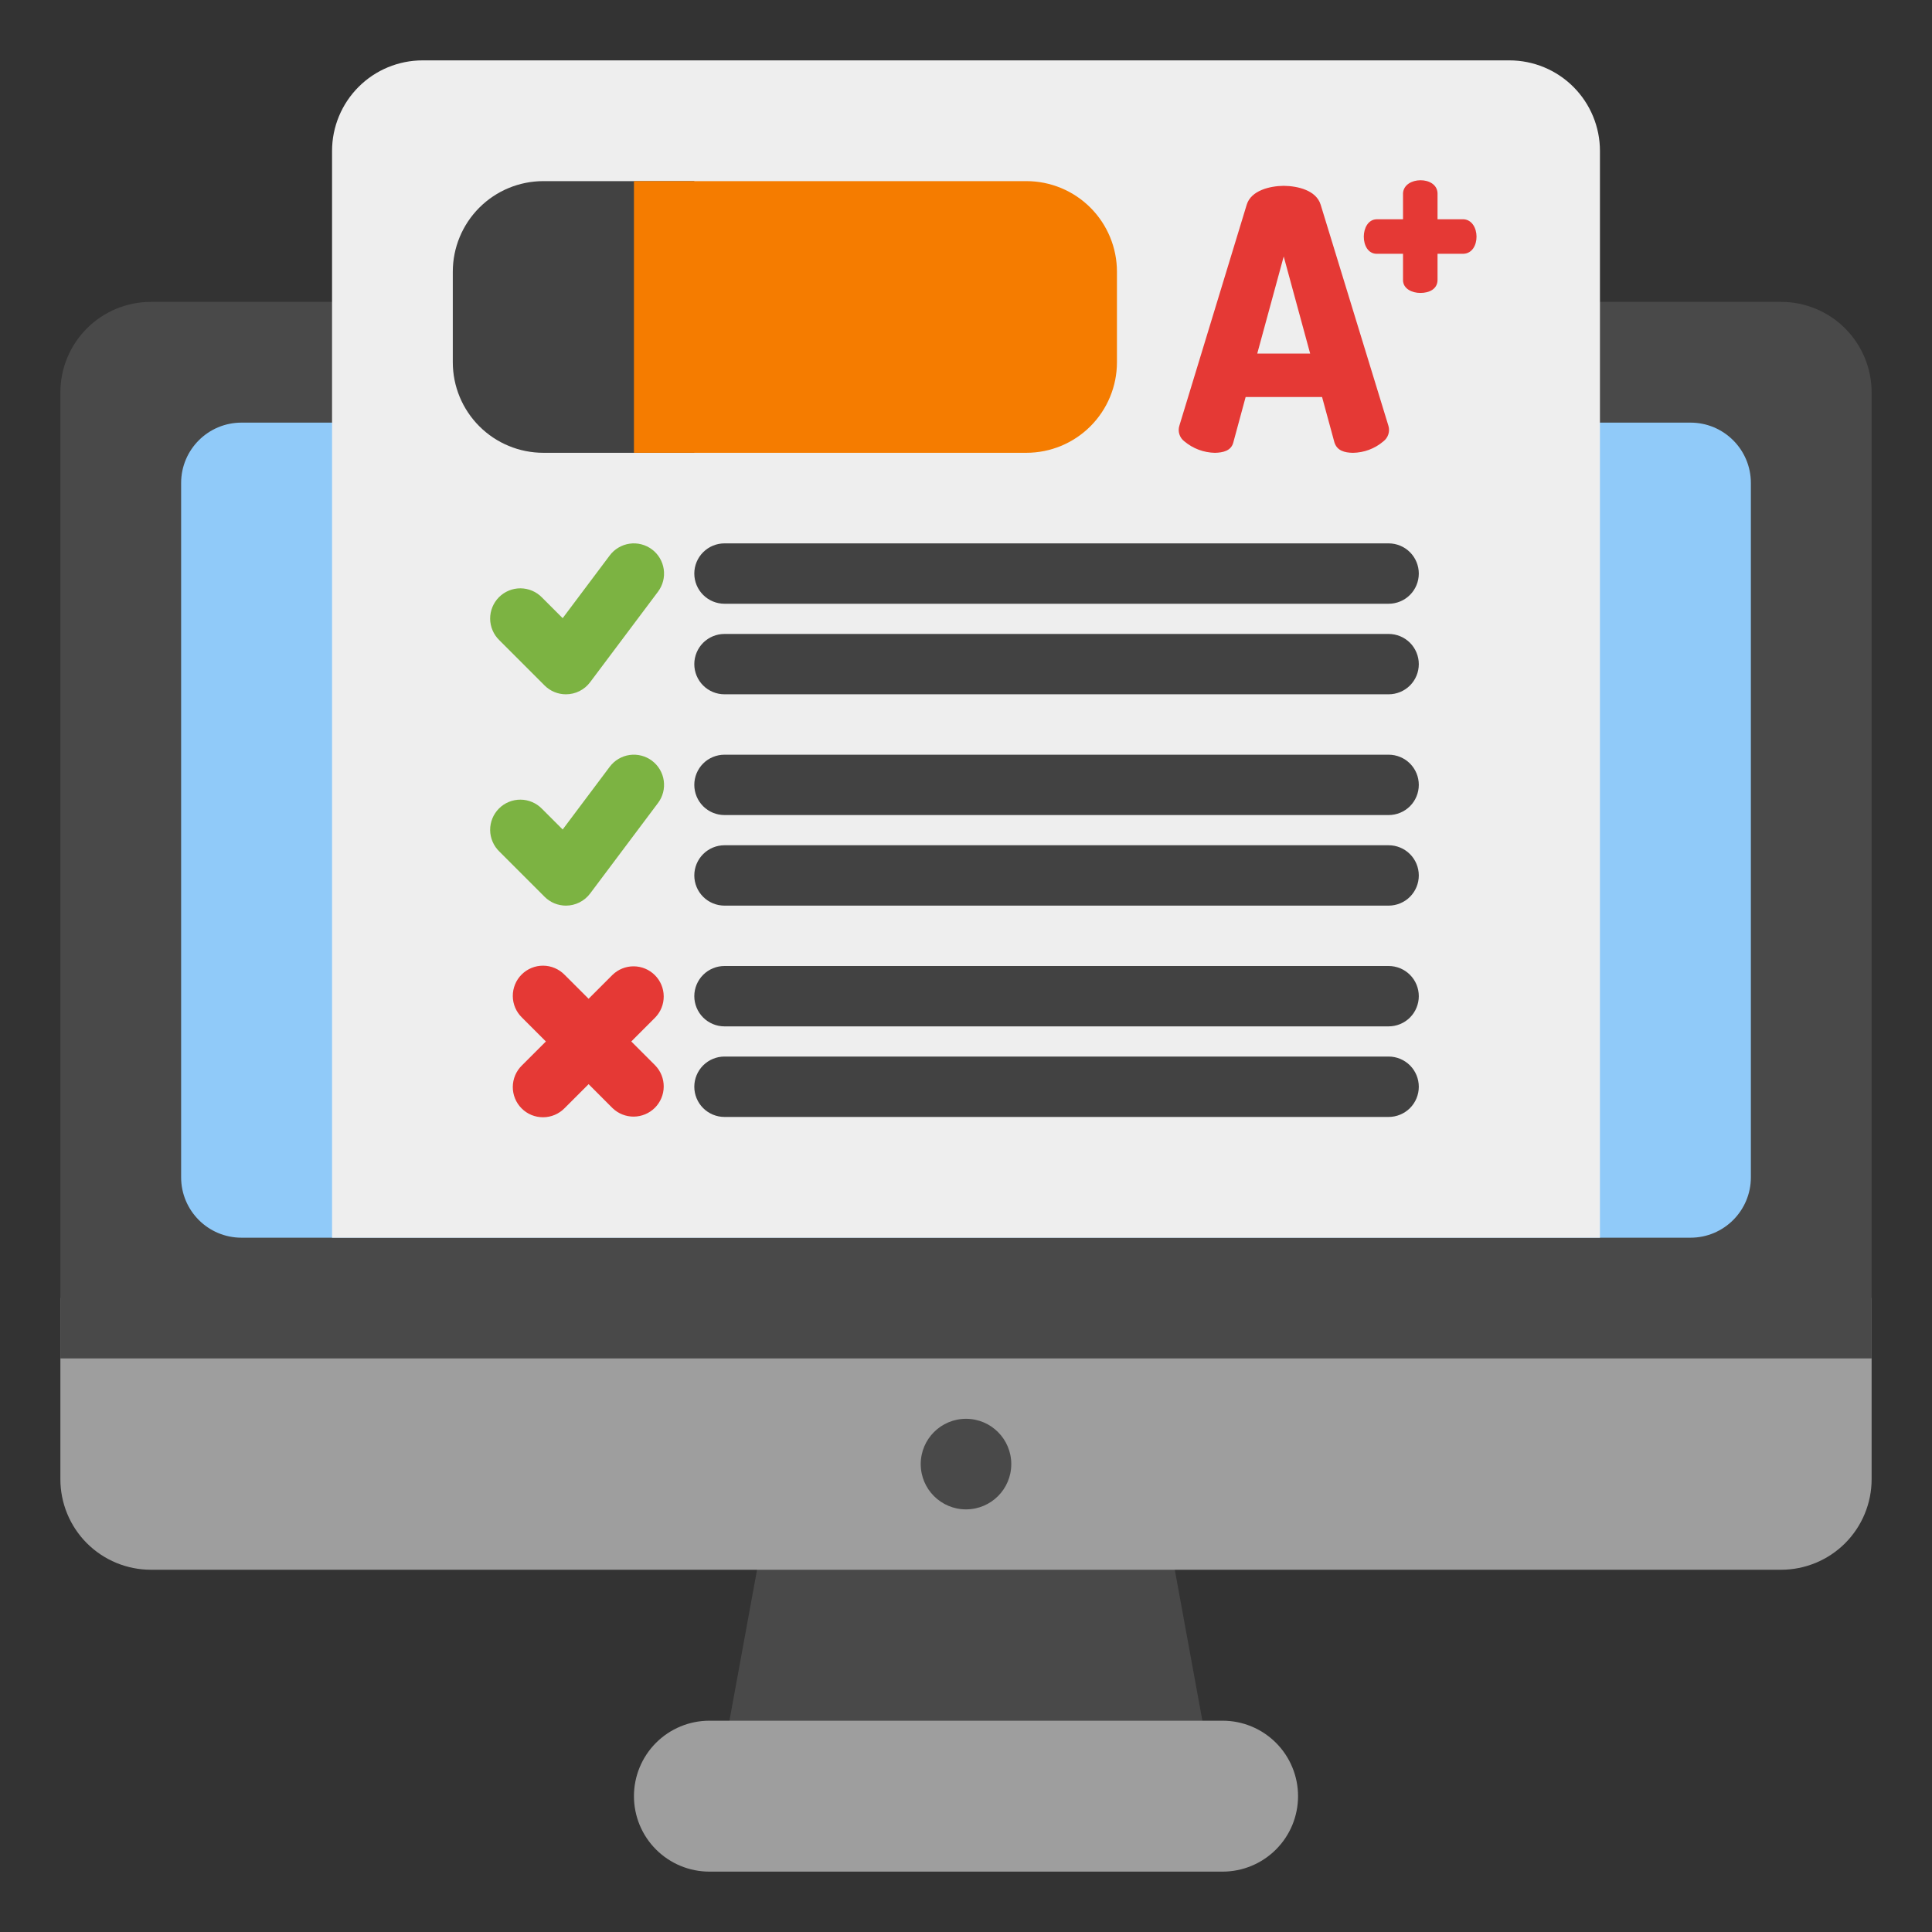<svg width="76" height="76" viewBox="0 0 76 76" fill="none" xmlns="http://www.w3.org/2000/svg">
<rect x="0" y="0" width="76" height="76" fill="#333333" stroke="none"/>
<path d="M45.779 59.375H30.215L28.516 68.661C28.453 69.008 47.541 69.008 47.477 68.661L45.779 59.375Z" fill="#494949"/>
<path d="M2.375 51.062V58.188C2.375 59.132 2.75 60.038 3.418 60.707C4.087 61.375 4.993 61.75 5.938 61.75H70.062C71.007 61.75 71.913 61.375 72.582 60.707C73.25 60.038 73.625 59.132 73.625 58.188V51.062H2.375Z" fill="#9E9E9E"/>
<path d="M38 59.375C38.984 59.375 39.781 58.578 39.781 57.594C39.781 56.61 38.984 55.812 38 55.812C37.016 55.812 36.219 56.61 36.219 57.594C36.219 58.578 37.016 59.375 38 59.375Z" fill="#494949"/>
<path d="M48.094 67.688H27.906C27.119 67.688 26.364 68 25.807 68.557C25.25 69.114 24.938 69.869 24.938 70.656C24.938 71.444 25.25 72.199 25.807 72.755C26.364 73.312 27.119 73.625 27.906 73.625H48.094C48.881 73.625 49.636 73.312 50.193 72.755C50.75 72.199 51.062 71.444 51.062 70.656C51.062 69.869 50.75 69.114 50.193 68.557C49.636 68 48.881 67.688 48.094 67.688Z" fill="#9E9E9E"/>
<path d="M70.062 11.875H5.938C4.993 11.875 4.087 12.25 3.418 12.918C2.75 13.586 2.375 14.493 2.375 15.438V53.438H73.625V15.438C73.625 14.493 73.25 13.586 72.582 12.918C71.913 12.25 71.007 11.875 70.062 11.875Z" fill="#494949"/>
<path d="M66.5 16.625H9.5C8.188 16.625 7.125 17.688 7.125 19V46.312C7.125 47.624 8.188 48.688 9.5 48.688H66.5C67.812 48.688 68.875 47.624 68.875 46.312V19C68.875 17.688 67.812 16.625 66.5 16.625Z" fill="#90CAF9"/>
<path d="M59.375 2.375H16.625C15.68 2.375 14.774 2.75 14.106 3.418C13.438 4.087 13.062 4.993 13.062 5.938V48.688H62.938V5.938C62.938 4.993 62.562 4.087 61.894 3.418C61.226 2.75 60.32 2.375 59.375 2.375Z" fill="#EEEEEE"/>
<path d="M54.625 23.75H28.5C28.185 23.75 27.883 23.625 27.66 23.402C27.438 23.18 27.312 22.877 27.312 22.562C27.312 22.248 27.438 21.945 27.66 21.723C27.883 21.5 28.185 21.375 28.5 21.375H54.625C54.94 21.375 55.242 21.5 55.465 21.723C55.687 21.945 55.812 22.248 55.812 22.562C55.812 22.877 55.687 23.18 55.465 23.402C55.242 23.625 54.94 23.75 54.625 23.75Z" fill="#424242"/>
<path d="M54.625 27.312H28.5C28.185 27.312 27.883 27.187 27.66 26.965C27.438 26.742 27.312 26.44 27.312 26.125C27.312 25.81 27.438 25.508 27.66 25.285C27.883 25.063 28.185 24.938 28.5 24.938H54.625C54.94 24.938 55.242 25.063 55.465 25.285C55.687 25.508 55.812 25.81 55.812 26.125C55.812 26.44 55.687 26.742 55.465 26.965C55.242 27.187 54.94 27.312 54.625 27.312Z" fill="#424242"/>
<path d="M54.625 32.062H28.5C28.185 32.062 27.883 31.937 27.66 31.715C27.438 31.492 27.312 31.19 27.312 30.875C27.312 30.56 27.438 30.258 27.66 30.035C27.883 29.813 28.185 29.688 28.5 29.688H54.625C54.94 29.688 55.242 29.813 55.465 30.035C55.687 30.258 55.812 30.56 55.812 30.875C55.812 31.19 55.687 31.492 55.465 31.715C55.242 31.937 54.94 32.062 54.625 32.062Z" fill="#424242"/>
<path d="M54.625 35.625H28.5C28.185 35.625 27.883 35.5 27.66 35.277C27.438 35.054 27.312 34.752 27.312 34.438C27.312 34.123 27.438 33.821 27.66 33.598C27.883 33.375 28.185 33.25 28.5 33.25H54.625C54.94 33.25 55.242 33.375 55.465 33.598C55.687 33.821 55.812 34.123 55.812 34.438C55.812 34.752 55.687 35.054 55.465 35.277C55.242 35.5 54.94 35.625 54.625 35.625Z" fill="#424242"/>
<path d="M54.625 40.375H28.5C28.185 40.375 27.883 40.25 27.66 40.027C27.438 39.804 27.312 39.502 27.312 39.188C27.312 38.873 27.438 38.571 27.66 38.348C27.883 38.125 28.185 38 28.5 38H54.625C54.94 38 55.242 38.125 55.465 38.348C55.687 38.571 55.812 38.873 55.812 39.188C55.812 39.502 55.687 39.804 55.465 40.027C55.242 40.25 54.94 40.375 54.625 40.375Z" fill="#424242"/>
<path d="M54.625 43.938H28.5C28.185 43.938 27.883 43.812 27.66 43.59C27.438 43.367 27.312 43.065 27.312 42.75C27.312 42.435 27.438 42.133 27.66 41.91C27.883 41.688 28.185 41.562 28.5 41.562H54.625C54.94 41.562 55.242 41.688 55.465 41.91C55.687 42.133 55.812 42.435 55.812 42.75C55.812 43.065 55.687 43.367 55.465 43.59C55.242 43.812 54.94 43.938 54.625 43.938Z" fill="#424242"/>
<path d="M47.79 17.813C47.351 17.804 46.929 17.646 46.593 17.364C46.499 17.294 46.43 17.197 46.394 17.085C46.358 16.974 46.358 16.855 46.394 16.743L49.043 8.051C49.213 7.493 49.952 7.315 50.498 7.31C51.056 7.316 51.777 7.488 51.951 8.051L54.615 16.744C54.65 16.855 54.65 16.974 54.614 17.085C54.578 17.197 54.509 17.294 54.416 17.364C54.082 17.649 53.658 17.807 53.219 17.813C52.89 17.807 52.595 17.731 52.492 17.4L52.007 15.618H49L48.517 17.4C48.434 17.735 48.11 17.806 47.79 17.813ZM49.457 13.908H51.538L50.498 10.089L49.457 13.908Z" fill="#E53935"/>
<path d="M55.875 11.523C55.551 11.526 55.192 11.361 55.191 11.02V9.984H54.154C53.475 9.978 53.485 8.642 54.154 8.626H55.191V7.6C55.234 6.928 56.524 6.913 56.549 7.6V8.625H57.575C58.247 8.67 58.257 9.95 57.575 9.983H56.549V11.02C56.543 11.37 56.224 11.525 55.875 11.523Z" fill="#E53935"/>
<path d="M22.263 27.312C22.107 27.313 21.952 27.282 21.808 27.222C21.664 27.163 21.533 27.075 21.423 26.965L19.642 25.183C19.529 25.074 19.439 24.943 19.377 24.798C19.315 24.653 19.282 24.497 19.281 24.34C19.28 24.183 19.31 24.026 19.37 23.881C19.43 23.735 19.518 23.603 19.629 23.491C19.74 23.38 19.873 23.292 20.018 23.232C20.164 23.172 20.32 23.142 20.478 23.143C20.635 23.145 20.791 23.177 20.936 23.239C21.081 23.301 21.212 23.391 21.321 23.504L22.134 24.317L23.985 21.85C24.078 21.725 24.195 21.62 24.33 21.541C24.464 21.461 24.612 21.409 24.767 21.387C24.921 21.365 25.078 21.373 25.229 21.412C25.381 21.451 25.522 21.519 25.647 21.613C25.772 21.706 25.877 21.823 25.956 21.957C26.036 22.092 26.088 22.24 26.11 22.395C26.132 22.549 26.124 22.706 26.085 22.857C26.046 23.008 25.978 23.15 25.885 23.275L23.213 26.837C23.102 26.985 22.959 27.105 22.794 27.187C22.629 27.27 22.447 27.312 22.263 27.312Z" fill="#7CB342"/>
<path d="M22.263 35.625C22.107 35.625 21.952 35.594 21.808 35.535C21.664 35.475 21.533 35.387 21.423 35.277L19.642 33.496C19.529 33.386 19.439 33.255 19.377 33.11C19.315 32.966 19.282 32.81 19.281 32.653C19.28 32.495 19.31 32.339 19.37 32.193C19.43 32.047 19.518 31.915 19.629 31.804C19.74 31.692 19.873 31.604 20.018 31.545C20.164 31.485 20.32 31.455 20.478 31.456C20.635 31.457 20.791 31.49 20.936 31.552C21.081 31.614 21.212 31.704 21.321 31.817L22.134 32.63L23.985 30.163C24.174 29.91 24.455 29.744 24.767 29.699C25.078 29.655 25.395 29.736 25.647 29.925C25.899 30.114 26.066 30.395 26.11 30.707C26.155 31.019 26.074 31.336 25.885 31.587L23.213 35.15C23.102 35.297 22.959 35.417 22.794 35.499C22.629 35.582 22.447 35.625 22.263 35.625Z" fill="#7CB342"/>
<path d="M24.833 40.969L25.774 40.027C25.991 39.803 26.112 39.503 26.109 39.191C26.107 38.879 25.982 38.581 25.762 38.361C25.541 38.14 25.243 38.015 24.931 38.013C24.619 38.01 24.319 38.131 24.095 38.348L23.154 39.289L22.212 38.348C22.102 38.235 21.971 38.145 21.826 38.083C21.682 38.021 21.526 37.988 21.368 37.987C21.211 37.986 21.055 38.016 20.909 38.076C20.763 38.136 20.631 38.224 20.52 38.335C20.408 38.446 20.32 38.579 20.261 38.724C20.201 38.87 20.171 39.026 20.172 39.184C20.173 39.341 20.206 39.497 20.267 39.642C20.329 39.786 20.419 39.917 20.532 40.027L21.474 40.969L20.532 41.91C20.419 42.02 20.329 42.151 20.267 42.296C20.206 42.441 20.173 42.596 20.172 42.754C20.171 42.911 20.201 43.067 20.261 43.213C20.32 43.359 20.408 43.491 20.52 43.602C20.631 43.714 20.763 43.802 20.909 43.862C21.055 43.921 21.211 43.951 21.368 43.95C21.526 43.949 21.682 43.916 21.826 43.855C21.971 43.793 22.102 43.703 22.212 43.59L23.154 42.648L24.095 43.59C24.319 43.807 24.619 43.927 24.931 43.925C25.243 43.922 25.541 43.797 25.762 43.577C25.982 43.356 26.107 43.058 26.109 42.746C26.112 42.434 25.991 42.134 25.774 41.91L24.833 40.969Z" fill="#E53935"/>
<path d="M21.375 7.125C20.43 7.125 19.524 7.5 18.856 8.168C18.188 8.837 17.812 9.743 17.812 10.688V14.25C17.812 15.195 18.188 16.101 18.856 16.769C19.524 17.437 20.43 17.812 21.375 17.812H27.312V7.125H21.375Z" fill="#424242"/>
<path d="M40.375 7.125H24.938V17.812H40.375C41.32 17.812 42.226 17.437 42.894 16.769C43.562 16.101 43.938 15.195 43.938 14.25V10.688C43.938 9.743 43.562 8.837 42.894 8.168C42.226 7.5 41.32 7.125 40.375 7.125Z" fill="#F57C00"/>
</svg>
